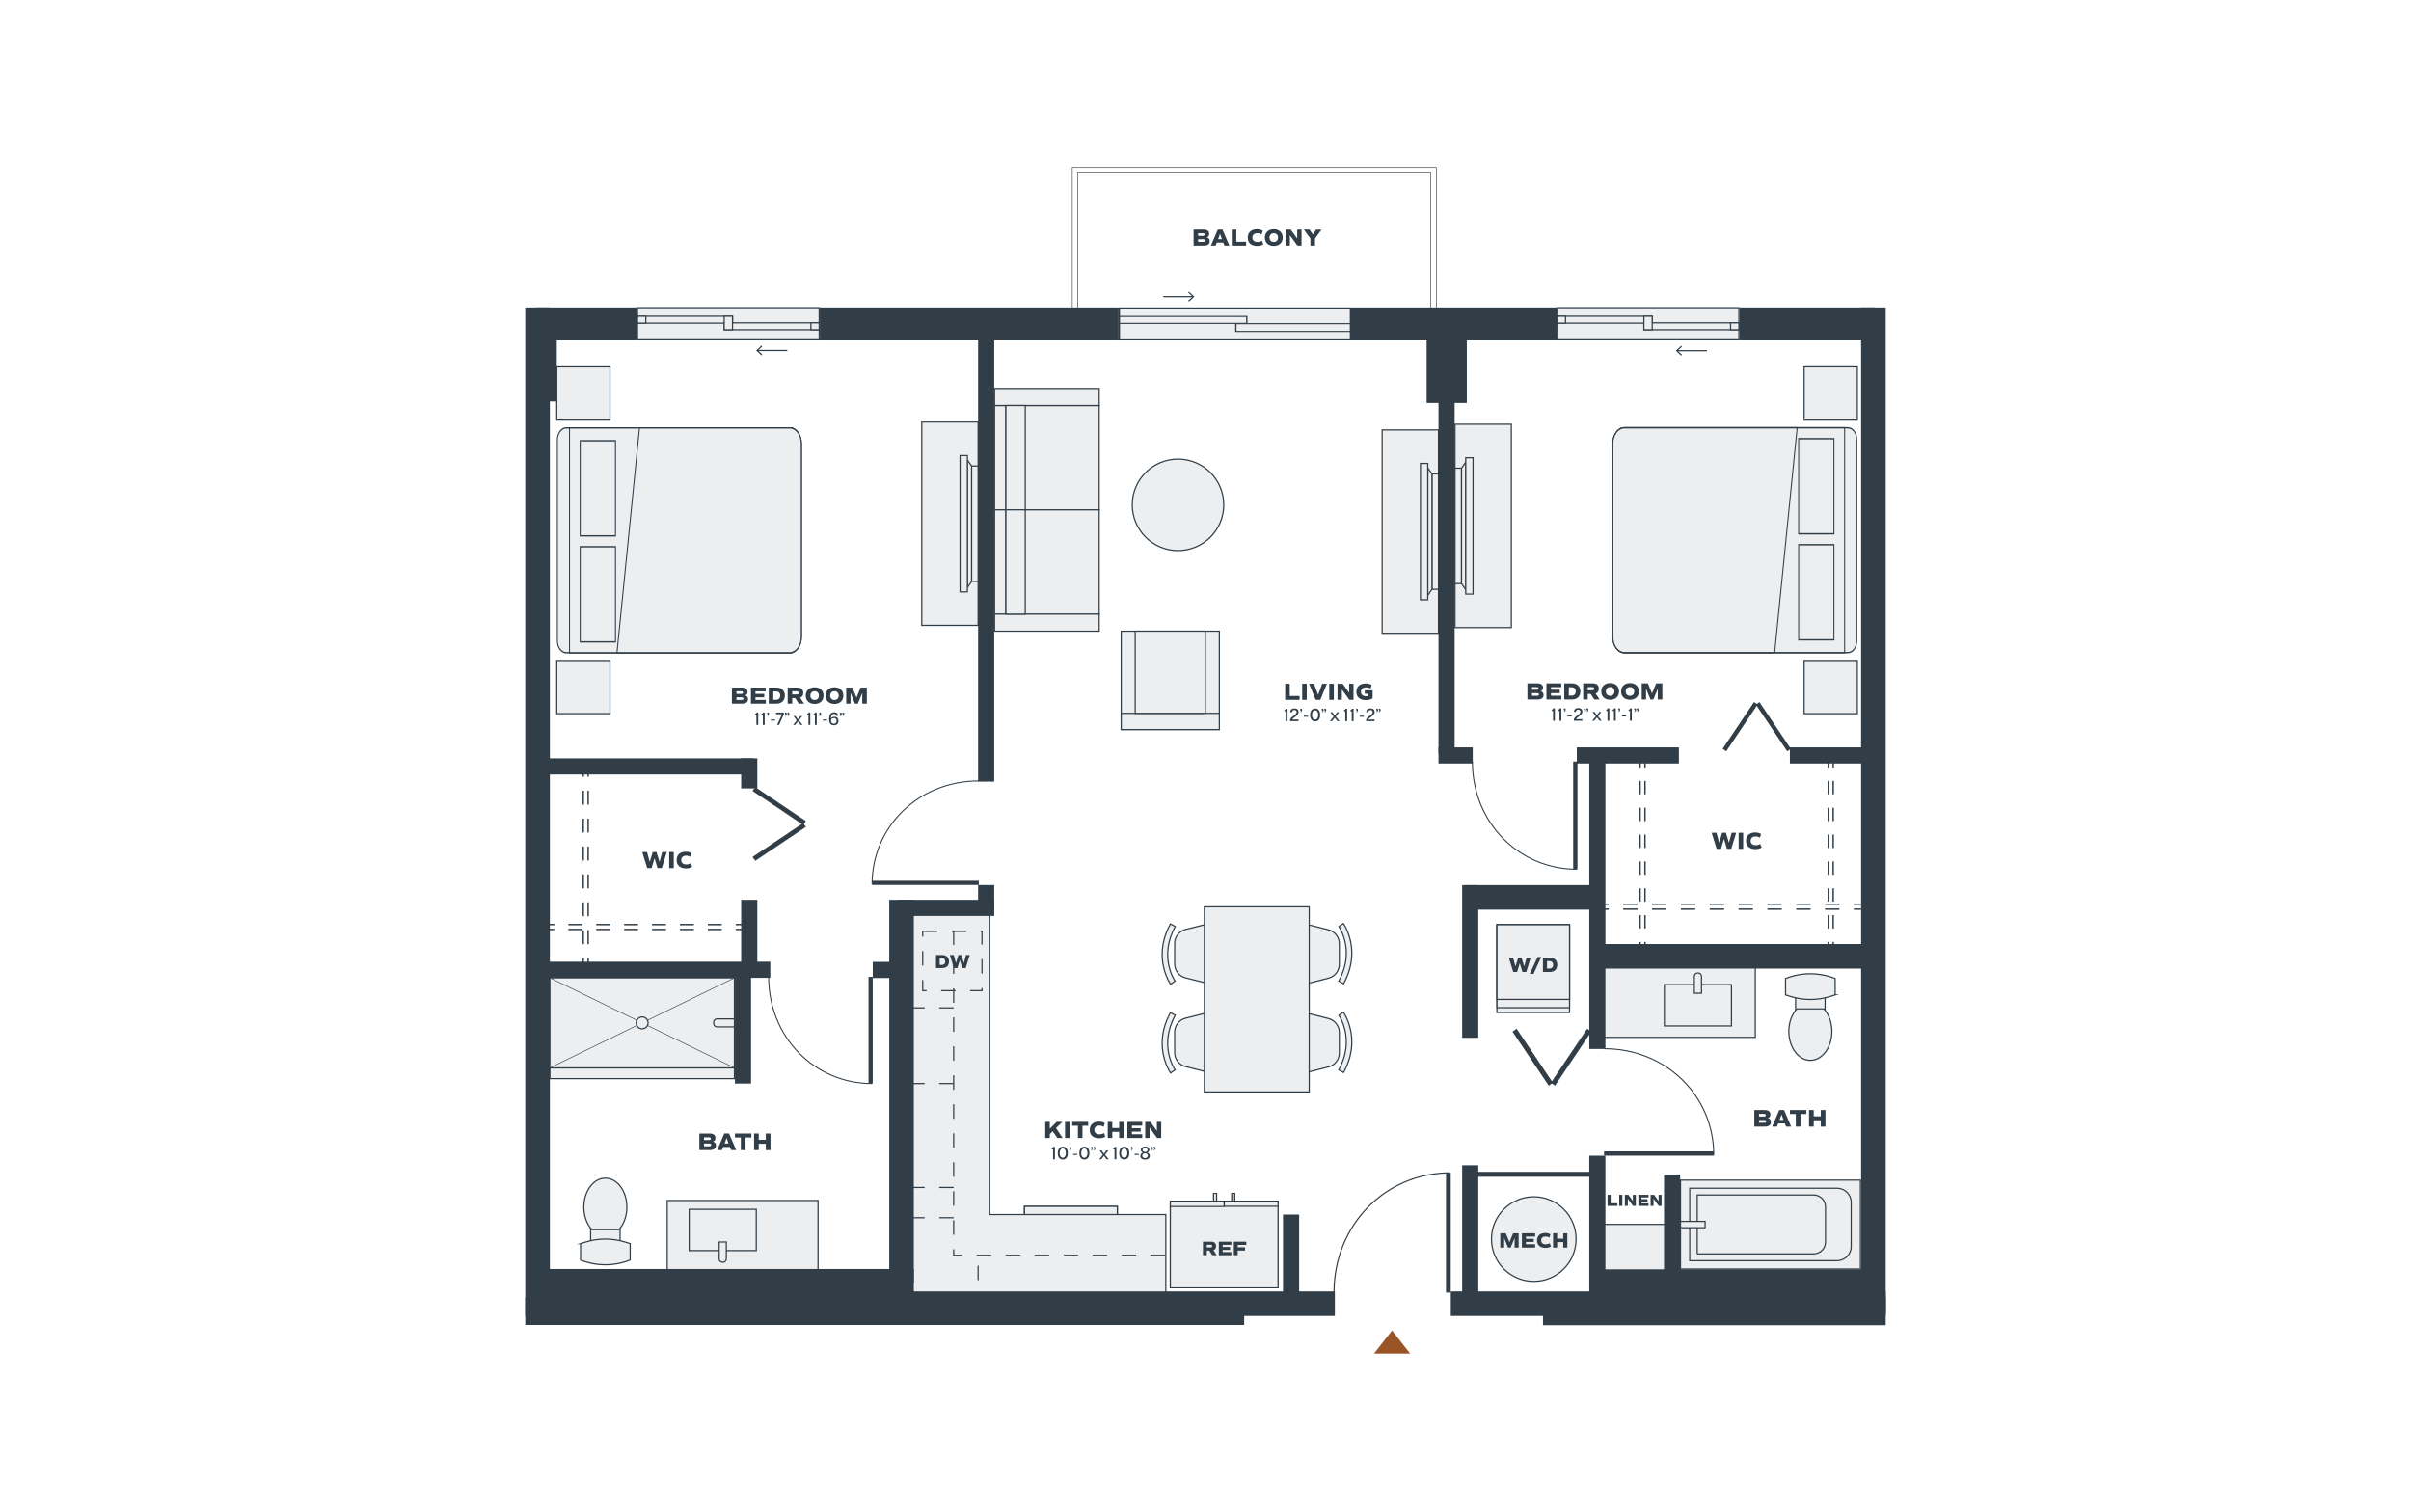 <?xml version="1.0" encoding="UTF-8"?><svg xmlns="http://www.w3.org/2000/svg" xmlns:xlink="http://www.w3.org/1999/xlink" viewBox="0 0 998 626"><defs><style>.cls-1{fill:#313e48;}.cls-2,.cls-3,.cls-4,.cls-5,.cls-6,.cls-7,.cls-8,.cls-9{stroke:#313e48;stroke-miterlimit:10;}.cls-2,.cls-3,.cls-9{stroke-width:.5px;}.cls-2,.cls-10{fill:#edeeef;}.cls-11{fill:#9a5527;}.cls-12{fill:#fff;}.cls-3{stroke-dasharray:6;}.cls-3,.cls-4,.cls-5,.cls-6,.cls-7,.cls-8,.cls-9{fill:none;}.cls-4{stroke-dasharray:5.556 5.556;}.cls-4,.cls-5,.cls-6,.cls-7{stroke-width:.6px;}.cls-5{stroke-dasharray:5.968 5.968;}.cls-6{stroke-dasharray:5.775 5.775;}.cls-8{stroke-width:.25px;}</style><symbol id="Balcony_Window_2" viewBox="0 0 88.341 15"><rect class="cls-10" x=".25" y=".25" width="87.84" height="14.5"/><path class="cls-1" d="M87.841.5v14H.5V.5h87.34M88.341,0H.001v15h88.34V0h0Z"/><rect class="cls-10" x=".25" y="4.09" width="43.563" height="3.536"/><path class="cls-1" d="M43.563,4.34v3.036H.5v-3.036h43.063M44.063,3.84H0v4.036h44.063V3.84h0Z"/><rect class="cls-10" x="39.654" y="7.75" width="48.437" height="3.159"/><path class="cls-1" d="M87.841,8v2.66h-47.938v-2.66h47.938M88.341,7.5h-48.938v3.66h48.938v-3.66h0Z"/></symbol><symbol id="Door" viewBox="0 0 51.91 50.633"><rect class="cls-1" y="48.59" width="51.66" height="2.043"/><path class="cls-9" d="M0,.25C29.362.25,51.66,22.636,51.66,50.25"/></symbol><symbol id="Door1" viewBox="0 0 20.016 20.016"><polygon class="cls-1" points="18.572 0 0 18.572 1.444 20.016 20.016 1.444 18.572 0"/></symbol></defs><g id="backgrounds"><rect class="cls-12" x="-15" y="-13" width="1028" height="652"/></g><g id="floorplans"><path class="cls-10" d="M240.275,173.2h81.84c3.106,0,5.628,2.522,5.628,5.628v90.985c0,2.401-1.95,4.351-4.351,4.351h-84.393c-2.401,0-4.351-1.95-4.351-4.351v-90.985c0-3.106,2.522-5.628,5.628-5.628Z" transform="translate(504.876 -57.513) rotate(90)"/><path class="cls-1" d="M326.914,270.515h-92.519c-2.147,0-3.894-2.356-3.894-5.253v-83.161c0-2.896,1.747-5.253,3.894-5.253h92.519c2.743,0,4.974,3.01,4.974,6.71v80.247c0,3.7-2.232,6.71-4.974,6.71ZM230.924,265.262c0,2.582,1.557,4.682,3.471,4.682h92.519c2.51,0,4.551-2.754,4.551-6.139v-80.247c0-3.385-2.042-6.139-4.551-6.139h-92.519c-1.914,0-3.471,2.1-3.471,4.682v83.161Z"/><path class="cls-10" d="M242.789,175.714h81.84c3.106,0,5.628,2.522,5.628,5.628v90.308h-93.095v-90.308c0-3.106,2.522-5.628,5.628-5.628Z" transform="translate(507.39 -60.027) rotate(90)"/><path class="cls-1" d="M326.914,270.515h-91.384v-93.666h91.384c2.743,0,4.974,3.01,4.974,6.71v80.247c0,3.7-2.232,6.71-4.974,6.71ZM235.952,269.944h90.961c2.51,0,4.551-2.754,4.551-6.139v-80.247c0-3.385-2.042-6.139-4.551-6.139h-90.961v92.525Z"/><rect class="cls-10" x="227.791" y="194.841" width="39.366" height="14.592" transform="translate(449.611 -45.337) rotate(90)"/><path class="cls-1" d="M239.966,222.105v-39.937h15.016v39.937h-15.016ZM240.389,182.739v38.795h14.169v-38.795h-14.169Z"/><rect class="cls-10" x="227.791" y="238.728" width="39.366" height="14.592" transform="translate(493.499 -1.449) rotate(90)"/><path class="cls-1" d="M239.966,265.993v-39.937h15.016v39.937h-15.016ZM240.389,226.627v38.795h14.169v-38.795h-14.169Z"/><path class="cls-10" d="M331.677,263.805v-80.247c0-3.548-2.132-6.424-4.763-6.424h-62.21l-9.318,93.095h71.527c2.631,0,4.763-2.876,4.763-6.424Z"/><path class="cls-1" d="M326.914,270.515h-71.769l9.375-93.666h62.395c2.743,0,4.974,3.01,4.974,6.71v80.247c0,3.7-2.232,6.71-4.974,6.71ZM255.629,269.944h71.285c2.51,0,4.551-2.754,4.551-6.139v-80.247c0-3.385-2.042-6.139-4.551-6.139h-62.025l-9.26,92.525Z"/><path class="cls-10" d="M677.189,173.153h81.84c3.106,0,5.628,2.522,5.628,5.628v90.985c0,2.401-1.95,4.351-4.351,4.351h-84.393c-2.401,0-4.351-1.95-4.351-4.351v-90.985c0-3.106,2.522-5.628,5.628-5.628Z" transform="translate(494.473 941.744) rotate(-90)"/><path class="cls-1" d="M672.389,176.802h92.519c2.147,0,3.894,2.356,3.894,5.253v83.161c0,2.896-1.747,5.253-3.894,5.253h-92.519c-2.743,0-4.974-3.01-4.974-6.71v-80.247c0-3.7,2.232-6.71,4.974-6.71ZM768.379,182.054c0-2.582-1.557-4.682-3.471-4.682h-92.519c-2.51,0-4.551,2.754-4.551,6.139v80.247c0,3.385,2.042,6.139,4.551,6.139h92.519c1.914,0,3.471-2.1,3.471-4.682v-83.161Z"/><path class="cls-10" d="M674.674,175.667h81.84c3.106,0,5.628,2.522,5.628,5.628v90.308h-93.095v-90.308c0-3.106,2.522-5.628,5.628-5.628Z" transform="translate(491.959 939.229) rotate(-90)"/><path class="cls-1" d="M672.389,176.802h91.384v93.666h-91.384c-2.743,0-4.974-3.01-4.974-6.71v-80.247c0-3.7,2.232-6.71,4.974-6.71ZM763.351,177.373h-90.961c-2.51,0-4.551,2.754-4.551,6.139v80.247c0,3.385,2.042,6.139,4.551,6.139h90.961s0-92.525,0-92.525Z"/><rect class="cls-10" x="732.146" y="237.884" width="39.366" height="14.592" transform="translate(506.649 997.009) rotate(-90)"/><path class="cls-1" d="M759.337,225.212v39.937h-15.016v-39.937h15.016ZM758.914,264.578v-38.795s-14.169,0-14.169,0v38.795s14.169,0,14.169,0Z"/><rect class="cls-10" x="732.146" y="193.996" width="39.366" height="14.592" transform="translate(550.537 953.121) rotate(-90)"/><path class="cls-1" d="M759.337,181.324v39.937h-15.016v-39.937h15.016ZM758.914,220.69v-38.795s-14.169,0-14.169,0v38.795s14.169,0,14.169,0Z"/><path class="cls-10" d="M667.626,183.512v80.247c0,3.548,2.132,6.424,4.763,6.424h62.21s9.318-93.095,9.318-93.095h-71.527c-2.631,0-4.763,2.876-4.763,6.424Z"/><path class="cls-1" d="M672.389,176.802h71.769s-9.375,93.666-9.375,93.666h-62.395c-2.743,0-4.974-3.01-4.974-6.71v-80.247c0-3.7,2.232-6.71,4.974-6.71ZM743.674,177.373h-71.285c-2.51,0-4.551,2.754-4.551,6.139v80.247c0,3.385,2.042,6.139,4.551,6.139h62.025s9.26-92.525,9.26-92.525Z"/><rect class="cls-2" x="616.488" y="385.972" width="36.35" height="30.053" transform="translate(1035.661 -233.665) rotate(90)"/><rect class="cls-2" x="617.49" y="384.97" width="34.346" height="30.053" transform="translate(1034.659 -234.667) rotate(90)"/><rect class="cls-2" x="619.207" y="383.253" width="30.912" height="30.053" transform="translate(1032.942 -236.384) rotate(90)"/><rect class="cls-2" x="425.798" y="497.677" width="34.969" height="38.449" transform="translate(960.185 73.62) rotate(90)"/><circle class="cls-2" cx="453.889" cy="526.928" r="4.972"/><circle class="cls-2" cx="432.842" cy="526.597" r="3.812"/><circle class="cls-2" cx="432.842" cy="511.349" r="5.469"/><circle class="cls-2" cx="453.889" cy="511.349" r="3.646"/><rect class="cls-2" x="441.49" y="481.986" width="3.586" height="38.449" transform="translate(944.494 57.928) rotate(90)"/><rect class="cls-10" x="516.796" y="487.163" width="2.201" height="22.311" transform="translate(19.578 1016.214) rotate(-90)"/><path class="cls-1" d="M529.313,497.014v2.609s-22.833,0-22.833,0v-2.609h22.833ZM528.791,499.215v-1.794s-21.789,0-21.789,0v1.794s21.789,0,21.789,0Z"/><rect class="cls-10" x="489.893" y="493.957" width="33.697" height="44.621" transform="translate(-9.526 1023.008) rotate(-90)"/><path class="cls-1" d="M484.169,499.215h45.143s0,34.104,0,34.104h-45.143v-.204s0-33.9,0-33.9ZM528.791,499.623h-44.099s0,33.289,0,33.289h44.099s0-33.289,0-33.289Z"/><rect class="cls-10" x="494.485" y="487.163" width="2.201" height="22.311" transform="translate(-2.733 993.904) rotate(-90)"/><path class="cls-1" d="M507.002,497.014v2.609s-22.833,0-22.833,0v-2.609h22.833ZM506.48,499.215v-1.794s-21.789,0-21.789,0v1.794s21.789,0,21.789,0Z"/><rect class="cls-10" x="508.881" y="494.993" width="3.205" height="1.244" transform="translate(14.869 1006.098) rotate(-90)"/><path class="cls-1" d="M511.367,493.808v3.613h-1.766v-3.613h1.766ZM510.845,497.014v-2.798s-.722,0-.722,0v2.798s.722,0,.722,0Z"/><rect class="cls-10" x="501.365" y="494.993" width="3.205" height="1.244" transform="translate(7.353 998.583) rotate(-90)"/><path class="cls-1" d="M503.851,493.808v3.613h-1.766v-3.613h1.766ZM503.329,497.014v-2.798s-.722,0-.722,0v2.798s.722,0,.722,0Z"/><rect class="cls-2" x="383.923" y="419.226" width="21.133" height="27.381" rx="4.136" ry="4.136"/><circle class="cls-2" cx="381.657" cy="437.534" r="1.182"/><circle class="cls-2" cx="381.657" cy="428.3" r="1.182"/><rect class="cls-2" x="380.771" y="431.981" width="6.907" height="1.847" rx=".865" ry=".865"/><polygon class="cls-2" points="409.688 502.795 409.688 378.29 376.063 378.29 376.063 502.795 375.972 502.795 375.972 537.965 482.574 537.965 482.574 502.795 409.688 502.795"/><rect class="cls-2" x="663.06" y="400.01" width="63.525" height="29.445"/><rect class="cls-2" x="276.186" y="496.978" width="62.434" height="29.309"/><rect class="cls-2" x="695.62" y="488.54" width="74.469" height="36.795"/><path class="cls-2" d="M699.439,521.893h60.912c3.27,0,5.92-2.59,5.92-5.784v-18.427c0-3.195-2.651-5.784-5.92-5.784h-60.912v29.995Z"/><path class="cls-2" d="M702.542,519.08h48.147c2.732,0,4.947-2.164,4.947-4.833v-14.718c0-2.669-2.215-4.833-4.947-4.833h-48.147v24.384Z"/><rect class="cls-2" x="695.62" y="505.625" width="10.183" height="2.625"/><rect class="cls-2" x="743.275" y="411.882" width="12.196" height="6.879"/><path class="cls-2" d="M759.64,411.882l-1.844.587c-5.48,1.743-11.367,1.743-16.847,0l-1.844-.587v-6.776h0c6.594-2.622,13.941-2.622,20.535,0h0v6.776Z"/><path class="cls-2" d="M754.963,417.667h-11.18c-2.025,2.197-3.322,5.558-3.322,9.329,0,6.62,3.99,11.987,8.912,11.987s8.912-5.367,8.912-11.987c0-3.772-1.298-7.132-3.322-9.329Z"/><rect class="cls-2" x="244.484" y="507.957" width="12.196" height="6.879" transform="translate(501.163 1022.794) rotate(180)"/><path class="cls-2" d="M240.314,514.837l1.844-.587c5.48-1.743,11.367-1.743,16.847,0l1.844.587v6.776h0c-6.594,2.622-13.941,2.622-20.535,0h0v-6.776Z"/><path class="cls-2" d="M244.992,509.052h11.18c2.025-2.197,3.322-5.558,3.322-9.329,0-6.62-3.99-11.987-8.912-11.987s-8.912,5.367-8.912,11.987c0,3.772,1.298,7.132,3.322,9.329Z"/><rect class="cls-2" x="688.941" y="407.635" width="27.776" height="17.099"/><path class="cls-2" d="M702.735,402.819h.188c.766,0,1.389.622,1.389,1.389v6.986h-2.966v-6.986c0-.766.622-1.389,1.389-1.389Z"/><rect class="cls-2" x="285.276" y="500.628" width="27.776" height="17.099" transform="translate(598.329 1018.354) rotate(180)"/><path class="cls-2" d="M299.07,514.167h.188c.766,0,1.389.622,1.389,1.389v6.986h-2.966v-6.986c0-.766.622-1.389,1.389-1.389Z" transform="translate(598.329 1036.709) rotate(-180)"/><rect class="cls-2" x="227.611" y="442.094" width="76.399" height="4.451"/><rect class="cls-2" x="227.611" y="404.827" width="76.399" height="37.268"/><path class="cls-2" d="M296.771,421.804h7.239v3.313h-7.239c-.747,0-1.353-.606-1.353-1.353v-.607c0-.747.606-1.353,1.353-1.353Z"/><line class="cls-8" x1="304.01" y1="404.827" x2="227.611" y2="442.094"/><line class="cls-8" x1="304.01" y1="442.094" x2="227.611" y2="404.827"/><circle class="cls-2" cx="265.811" cy="423.461" r="2.459"/><rect class="cls-2" x="230.474" y="273.416" width="22.028" height="22.028"/><rect class="cls-2" x="230.474" y="151.873" width="22.028" height="22.028"/><rect class="cls-2" x="746.801" y="151.873" width="22.028" height="22.028" transform="translate(1515.63 325.774) rotate(-180)"/><rect class="cls-2" x="746.801" y="273.416" width="22.028" height="22.028" transform="translate(1515.63 568.859) rotate(-180)"/><rect class="cls-2" x="381.553" y="174.713" width="23.319" height="84.177" transform="translate(786.424 433.603) rotate(-180)"/><rect class="cls-2" x="402.17" y="192.913" width="2.702" height="47.776" transform="translate(807.042 433.603) rotate(-180)"/><polygon class="cls-2" points="400.428 190.407 402.17 192.913 402.17 240.689 400.428 243.196 400.428 190.407"/><rect class="cls-2" x="397.407" y="188.577" width="3.022" height="56.45"/><rect class="cls-2" x="602.282" y="175.618" width="23.319" height="84.177"/><rect class="cls-2" x="602.282" y="193.818" width="2.702" height="47.776"/><polygon class="cls-2" points="606.725 244.1 604.983 241.594 604.983 193.818 606.725 191.312 606.725 244.1"/><rect class="cls-2" x="606.725" y="189.481" width="3.022" height="56.45" transform="translate(1216.472 435.412) rotate(-180)"/><rect class="cls-2" x="572.127" y="177.98" width="23.319" height="84.177" transform="translate(1167.572 440.137) rotate(-180)"/><rect class="cls-2" x="592.744" y="196.181" width="2.702" height="47.776" transform="translate(1188.19 440.137) rotate(-180)"/><polygon class="cls-2" points="591.002 193.674 592.744 196.181 592.744 243.957 591.002 246.463 591.002 193.674"/><rect class="cls-2" x="587.981" y="191.844" width="3.022" height="56.45"/><circle class="cls-2" cx="634.893" cy="512.95" r="17.509"/><rect class="cls-2" x="662.651" y="506.873" width="27.9" height="20.368"/><rect class="cls-2" x="411.685" y="167.869" width="4.683" height="43.185" transform="translate(828.053 378.922) rotate(180)"/><rect class="cls-2" x="418.826" y="167.869" width="36.168" height="43.185" transform="translate(873.819 378.922) rotate(180)"/><rect class="cls-2" x="411.685" y="211.054" width="4.683" height="43.185" transform="translate(828.053 465.292) rotate(180)"/><rect class="cls-2" x="418.826" y="211.054" width="36.168" height="43.185" transform="translate(873.819 465.292) rotate(180)"/><rect class="cls-2" x="411.685" y="160.821" width="43.309" height="7.048" transform="translate(866.678 328.689) rotate(180)"/><rect class="cls-2" x="411.685" y="254.238" width="43.309" height="7.048" transform="translate(866.678 515.525) rotate(180)"/><rect class="cls-2" x="416.368" y="167.869" width="8.022" height="43.185"/><rect class="cls-2" x="416.368" y="211.054" width="8.022" height="43.185"/><rect class="cls-2" x="464.051" y="261.351" width="40.744" height="40.628" transform="translate(766.088 -202.759) rotate(90)"/><rect class="cls-2" x="481.065" y="278.364" width="6.718" height="40.628" transform="translate(783.101 -185.746) rotate(90)"/><rect class="cls-2" x="467.41" y="263.784" width="34.026" height="29.042" transform="translate(762.729 -206.118) rotate(90)"/><circle class="cls-2" cx="487.626" cy="208.991" r="18.94"/><path class="cls-2" d="M486.236,390.568v8.495c0,2.732,1.858,5.113,4.508,5.777l9.995,2.506v-25.061l-9.995,2.506c-2.65.664-4.508,3.046-4.508,5.777Z"/><path class="cls-2" d="M481.071,395.144c0,7.209,3.27,12.03,3.477,12.329l1.867-1.296c-.281-.407-6.797-10.117.061-22.59l-1.99-1.095c-2.56,4.652-3.415,8.964-3.415,12.652Z"/><path class="cls-2" d="M554.397,399.202v-8.495c0-2.732-1.858-5.113-4.508-5.777l-9.995-2.506v25.061l9.995-2.506c2.65-.664,4.508-3.046,4.508-5.777Z"/><path class="cls-2" d="M559.562,394.627c0-7.209-3.27-12.03-3.477-12.329l-1.867,1.296c.281.407,6.797,10.117-.061,22.59l1.99,1.095c2.56-4.652,3.415-8.964,3.415-12.652Z"/><path class="cls-2" d="M486.236,427.295v8.495c0,2.732,1.858,5.113,4.508,5.777l9.995,2.506v-25.061l-9.995,2.506c-2.65.664-4.508,3.046-4.508,5.777Z"/><path class="cls-2" d="M481.071,431.871c0,7.209,3.27,12.03,3.477,12.329l1.867-1.296c-.281-.407-6.797-10.117.061-22.59l-1.99-1.095c-2.56,4.652-3.415,8.964-3.415,12.652Z"/><path class="cls-2" d="M554.397,435.93v-8.495c0-2.732-1.858-5.113-4.508-5.777l-9.995-2.506v25.061l9.995-2.506c2.65-.664,4.508-3.046,4.508-5.777Z"/><path class="cls-2" d="M559.562,431.354c0-7.209-3.27-12.03-3.477-12.329l-1.867,1.296c.281.407,6.797,10.117-.061,22.59l1.99,1.095c2.56-4.652,3.415-8.964,3.415-12.652Z"/><rect class="cls-2" x="481.926" y="392.039" width="76.609" height="43.392" transform="translate(106.495 933.966) rotate(-90)"/><line class="cls-7" x1="226.476" y1="384.788" x2="229.476" y2="384.788"/><line class="cls-6" x1="235.25" y1="384.788" x2="301.661" y2="384.788"/><line class="cls-7" x1="304.548" y1="384.788" x2="307.548" y2="384.788"/><line class="cls-7" x1="226.476" y1="382.756" x2="229.476" y2="382.756"/><line class="cls-6" x1="235.25" y1="382.756" x2="301.661" y2="382.756"/><line class="cls-7" x1="304.548" y1="382.756" x2="307.548" y2="382.756"/><line class="cls-7" x1="243.47" y1="399.646" x2="243.47" y2="396.646"/><line class="cls-6" x1="243.47" y1="390.872" x2="243.47" y2="324.461"/><line class="cls-7" x1="243.47" y1="321.573" x2="243.47" y2="318.573"/><line class="cls-7" x1="241.438" y1="399.646" x2="241.438" y2="396.646"/><line class="cls-6" x1="241.438" y1="390.872" x2="241.438" y2="324.461"/><line class="cls-7" x1="241.438" y1="321.573" x2="241.438" y2="318.573"/><line class="cls-7" x1="680.918" y1="392.948" x2="680.918" y2="389.948"/><line class="cls-4" x1="680.918" y1="384.392" x2="680.918" y2="320.498"/><line class="cls-7" x1="680.918" y1="317.72" x2="680.918" y2="314.72"/><line class="cls-7" x1="678.886" y1="392.948" x2="678.886" y2="389.948"/><line class="cls-4" x1="678.886" y1="384.392" x2="678.886" y2="320.498"/><line class="cls-7" x1="678.886" y1="317.72" x2="678.886" y2="314.72"/><line class="cls-7" x1="758.831" y1="392.948" x2="758.831" y2="389.948"/><line class="cls-4" x1="758.831" y1="384.392" x2="758.831" y2="320.498"/><line class="cls-7" x1="758.831" y1="317.72" x2="758.831" y2="314.72"/><line class="cls-7" x1="756.799" y1="392.948" x2="756.799" y2="389.948"/><line class="cls-4" x1="756.799" y1="384.392" x2="756.799" y2="320.498"/><line class="cls-7" x1="756.799" y1="317.72" x2="756.799" y2="314.72"/><line class="cls-7" x1="770.389" y1="374.346" x2="767.389" y2="374.346"/><line class="cls-5" x1="761.42" y1="374.346" x2="668.908" y2="374.346"/><line class="cls-7" x1="665.924" y1="374.346" x2="662.924" y2="374.346"/><line class="cls-7" x1="770.389" y1="376.377" x2="767.389" y2="376.377"/><line class="cls-5" x1="761.42" y1="376.377" x2="668.908" y2="376.377"/><line class="cls-7" x1="665.924" y1="376.377" x2="662.924" y2="376.377"/><polyline class="cls-3" points="482.278 519.653 394.761 519.653 394.761 379.199"/><line class="cls-3" x1="404.872" y1="541.964" x2="404.872" y2="519.653"/><line class="cls-3" x1="394.761" y1="504.112" x2="375.972" y2="504.112"/><line class="cls-3" x1="394.761" y1="491.589" x2="375.972" y2="491.589"/><line class="cls-3" x1="394.761" y1="448.576" x2="374.336" y2="448.576"/><line class="cls-3" x1="394.761" y1="417.257" x2="374.336" y2="417.257"/><rect class="cls-3" x="381.947" y="385.584" width="24.537" height="24.537"/><use width="51.91" height="50.633" transform="translate(551.959 535.082) rotate(-90) scale(.959)" xlink:href="#Door"/><use width="51.91" height="50.633" transform="translate(663.981 433.933) scale(.879)" xlink:href="#Door"/><use width="51.91" height="50.633" transform="translate(405.163 323.081) rotate(-180) scale(.855 -.855)" xlink:href="#Door"/><use width="51.91" height="50.633" transform="translate(609.268 315.269) rotate(90) scale(.863 -.863)" xlink:href="#Door"/><use width="51.91" height="50.633" transform="translate(317.963 404.409) rotate(90) scale(.855 -.855)" xlink:href="#Door"/><use width="20.016" height="20.016" transform="translate(314.67 344.758) rotate(-100.384) scale(.947 .973)" xlink:href="#Door1"/><use width="20.016" height="20.016" transform="translate(314.67 337.483) rotate(100.384) scale(.947 -.973)" xlink:href="#Door1"/><use width="20.016" height="20.016" transform="translate(730.533 308.106) rotate(169.616) scale(.875 .898)" xlink:href="#Door1"/><use width="20.016" height="20.016" transform="translate(723.818 308.106) rotate(10.384) scale(.875 -.898)" xlink:href="#Door1"/><use width="20.016" height="20.016" transform="translate(638.498 429.276) rotate(-10.384) scale(1.012 1.039)" xlink:href="#Door1"/><use width="20.016" height="20.016" transform="translate(646.271 429.276) rotate(-169.616) scale(1.012 -1.039)" xlink:href="#Door1"/><rect class="cls-1" x="610.305" y="485.118" width="48.257" height="2.045"/><rect class="cls-10" x="263.896" y="127.379" width="75.202" height="13.284"/><path class="cls-1" d="M338.848,127.629v12.784h-74.703v-12.784h74.703M339.348,127.129h-75.703v13.784h75.703v-13.784h0Z"/><rect class="cls-10" x="263.896" y="130.908" width="39.32" height="2.863"/><path class="cls-1" d="M302.965,131.158v2.363h-38.82v-2.363h38.82M303.465,130.658h-39.82v3.363h39.82v-3.363h0Z"/><rect class="cls-10" x="299.777" y="133.645" width="39.32" height="2.863"/><path class="cls-1" d="M338.848,133.895v2.363h-38.82v-2.363h38.82M339.348,133.395h-39.82v3.363h39.82v-3.363h0Z"/><rect class="cls-10" x="263.896" y="130.908" width="3.438" height="2.863"/><path class="cls-1" d="M267.084,131.158v2.363h-2.938v-2.363h2.938M267.584,130.658h-3.938v3.363h3.938v-3.363h0Z"/><rect class="cls-10" x="335.659" y="133.645" width="3.438" height="2.863"/><path class="cls-1" d="M338.848,133.895v2.363h-2.938v-2.363h2.938M339.348,133.395h-3.938v3.363h3.938v-3.363h0Z"/><rect class="cls-10" x="299.777" y="130.908" width="3.438" height="5.6"/><path class="cls-1" d="M302.965,131.158v5.1h-2.938v-5.1h2.938M303.465,130.658h-3.938v6.1h3.938v-6.1h0Z"/><rect class="cls-10" x="644.589" y="127.379" width="75.202" height="13.284"/><path class="cls-1" d="M719.542,127.629v12.784h-74.703v-12.784h74.703M720.042,127.129h-75.703v13.784h75.703v-13.784h0Z"/><rect class="cls-10" x="644.589" y="130.908" width="39.32" height="2.863"/><path class="cls-1" d="M683.659,131.158v2.363h-38.82v-2.363h38.82M684.159,130.658h-39.82v3.363h39.82v-3.363h0Z"/><rect class="cls-10" x="680.471" y="133.645" width="39.32" height="2.863"/><path class="cls-1" d="M719.542,133.895v2.363h-38.82v-2.363h38.82M720.042,133.395h-39.82v3.363h39.82v-3.363h0Z"/><rect class="cls-10" x="644.589" y="130.908" width="3.438" height="2.863"/><path class="cls-1" d="M647.777,131.158v2.363h-2.938v-2.363h2.938M648.277,130.658h-3.938v3.363h3.938v-3.363h0Z"/><rect class="cls-10" x="716.354" y="133.645" width="3.438" height="2.863"/><path class="cls-1" d="M719.542,133.895v2.363h-2.938v-2.363h2.938M720.042,133.395h-3.938v3.363h3.938v-3.363h0Z"/><rect class="cls-10" x="680.471" y="130.908" width="3.438" height="5.6"/><path class="cls-1" d="M683.659,131.158v5.1h-2.938v-5.1h2.938M684.159,130.658h-3.938v6.1h3.938v-6.1h0Z"/><line class="cls-9" x1="325.87" y1="145.093" x2="313.547" y2="145.093"/><polygon class="cls-1" points="315.204 143.048 315.545 143.415 313.739 145.093 315.545 146.771 315.204 147.138 313.005 145.093 315.204 143.048"/><line class="cls-9" x1="706.563" y1="145.184" x2="694.241" y2="145.184"/><polygon class="cls-1" points="695.898 143.139 696.239 143.505 694.433 145.184 696.239 146.862 695.898 147.228 693.699 145.184 695.898 143.139"/><line class="cls-9" x1="481.519" y1="122.828" x2="493.84" y2="122.828"/><polygon class="cls-1" points="492.184 124.873 491.843 124.506 493.648 122.828 491.843 121.15 492.184 120.783 494.383 122.828 492.184 124.873"/><use width="88.341" height="15" transform="translate(559.276 140.913) rotate(-180) scale(1.089 .909)" xlink:href="#Balcony_Window_2"/><polyline class="cls-8" points="594.537 129.462 594.537 69.345 443.859 69.345 443.859 129.053"/><polyline class="cls-8" points="446.04 128.917 446.04 71.254 592.22 71.254 592.22 128.917"/><rect class="cls-1" x="221.386" y="534.602" width="331.165" height="10.178"/><rect class="cls-1" x="293.897" y="446.711" width="158.562" height="10.178" transform="translate(-78.622 824.977) rotate(-90)"/><rect class="cls-1" x="660.197" y="390.82" width="113.247" height="10.178" transform="translate(1433.642 791.818) rotate(180)"/><rect class="cls-1" x="606.351" y="366.419" width="56.624" height="10.178" transform="translate(1269.326 743.016) rotate(180)"/><rect class="cls-1" x="600.535" y="534.602" width="180.032" height="10.178"/><rect class="cls-1" x="567.478" y="330.192" width="416" height="10.178" transform="translate(440.197 1110.759) rotate(-90)"/><rect class="cls-1" x="13.772" y="330.942" width="417.5" height="10.178" transform="translate(-113.509 558.553) rotate(-90)"/><rect class="cls-1" x="217.433" y="537.056" width="297.585" height="11.451"/><rect class="cls-1" x="224.113" y="525.333" width="154.154" height="16.631"/><rect class="cls-1" x="720.041" y="127.281" width="56.163" height="13.632"/><rect class="cls-1" x="559.276" y="127.281" width="85.063" height="13.632"/><rect class="cls-1" x="339.348" y="127.281" width="123.687" height="13.632"/><rect class="cls-1" x="221.75" y="127.281" width="41.986" height="13.632"/><rect class="cls-1" x="218.66" y="131.461" width="11.814" height="34.716"/><rect class="cls-1" x="740.898" y="309.403" width="35.579" height="6.68"/><rect class="cls-1" x="652.7" y="309.403" width="42.259" height="6.68"/><rect class="cls-1" x="601.143" y="370.872" width="120.12" height="6.68" transform="translate(286.991 1035.414) rotate(-90)"/><rect class="cls-1" x="630.576" y="505.725" width="61.253" height="6.68" transform="translate(152.137 1170.268) rotate(-90)"/><rect class="cls-1" x="579.934" y="507.702" width="57.3" height="6.68" transform="translate(97.542 1119.625) rotate(-90)"/><rect class="cls-1" x="515.977" y="517.903" width="36.897" height="6.68" transform="translate(13.183 1055.669) rotate(-90)"/><rect class="cls-1" x="576.969" y="394.693" width="63.229" height="6.68" transform="translate(210.55 1006.617) rotate(-90)"/><rect class="cls-1" x="371.49" y="372.519" width="40.061" height="6.68" transform="translate(783.042 751.717) rotate(180)"/><rect class="cls-1" x="361.267" y="398.215" width="13.07" height="6.68" transform="translate(735.603 803.11) rotate(180)"/><rect class="cls-1" x="284.719" y="422.407" width="45.658" height="6.68" transform="translate(733.296 118.199) rotate(90)"/><rect class="cls-1" x="294.939" y="384.379" width="30.399" height="6.68" transform="translate(697.857 77.58) rotate(90)"/><rect class="cls-1" x="303.913" y="316.832" width="12.45" height="6.68" transform="translate(630.311 10.034) rotate(90)"/><rect class="cls-1" x="222.522" y="398.147" width="96.332" height="6.68" transform="translate(541.376 802.973) rotate(180)"/><rect class="cls-1" x="222.522" y="313.947" width="89.38" height="6.68" transform="translate(534.424 634.574) rotate(180)"/><rect class="cls-1" x="402.69" y="368.566" width="11.042" height="6.68" transform="translate(780.117 -36.306) rotate(90)"/><rect class="cls-1" x="316.06" y="228.089" width="184.303" height="6.68" transform="translate(639.64 -176.783) rotate(90)"/><rect class="cls-1" x="510.309" y="220.052" width="176.954" height="6.68" transform="translate(375.394 822.177) rotate(-90)"/><rect class="cls-1" x="665.406" y="509.611" width="53.483" height="6.68" transform="translate(179.197 1205.098) rotate(-90)"/><rect class="cls-1" x="595.446" y="309.403" width="14.177" height="6.68"/><rect class="cls-1" x="661.203" y="525.469" width="111.049" height="11.587"/><rect class="cls-1" x="590.538" y="136.278" width="16.631" height="30.535"/><rect class="cls-1" x="638.704" y="537.056" width="141.863" height="11.542"/><path class="cls-1" d="M628.621,516.478h-1.677v-3.965l-1.625,3.965h-1.083l-1.615-3.965v3.965h-1.599v-5.939h2.271l1.519,3.703,1.519-3.703h2.289v5.939Z"/><path class="cls-1" d="M631.651,511.919v.944h3.232v1.274h-3.232v.962h3.799v1.38h-5.476v-5.939h5.476v1.38h-3.799Z"/><path class="cls-1" d="M636.246,513.518c0-1.913,1.284-3.083,3.389-3.083.829,0,1.537.182,2.156.576l-.445,1.327c-.541-.314-1.013-.445-1.555-.445-1.17,0-1.833.594-1.833,1.607,0,1.04.681,1.625,1.886,1.625.576,0,1.092-.14,1.651-.455l.488,1.327c-.602.393-1.362.586-2.262.586-2.192,0-3.476-1.145-3.476-3.066Z"/><path class="cls-1" d="M648.761,510.539v5.939h-1.677v-2.27h-2.525v2.27h-1.677v-5.939h1.677v2.253h2.525v-2.253h1.677Z"/><path class="cls-1" d="M633.597,396.458l-1.826,5.939h-1.581l-1.1-3.633-1.1,3.633h-1.607l-1.826-5.939h1.764l.996,3.667,1.109-3.667h1.388l1.109,3.667.996-3.667h1.677Z"/><path class="cls-1" d="M636.453,396.197h1.529l-3.232,7.031h-1.529l3.232-7.031Z"/><path class="cls-1" d="M644.61,399.427c0,1.844-1.179,2.97-3.1,2.97h-2.83v-5.939h2.83c1.921,0,3.1,1.126,3.1,2.969ZM642.898,399.427c0-1.004-.55-1.545-1.563-1.545h-.978v3.092h.978c1.014,0,1.563-.541,1.563-1.546Z"/><path class="cls-1" d="M501.82,519.638l-1.27-1.938h-1.014v1.938h-1.583v-5.606h3.339c1.377,0,2.094.635,2.094,1.839,0,.874-.38,1.442-1.105,1.69l1.377,2.077h-1.839ZM499.536,516.414h1.541c.479,0,.701-.173.701-.544s-.222-.544-.701-.544h-1.541v1.089Z"/><path class="cls-1" d="M506.112,515.334v.891h3.05v1.203h-3.05v.907h3.586v1.302h-5.169v-5.606h5.169v1.302h-3.586Z"/><path class="cls-1" d="M512.317,515.375v.973h3.05v1.344h-3.05v1.946h-1.583v-5.606h5.169v1.343h-3.586Z"/><polygon class="cls-11" points="576.233 550.8 568.756 560.345 583.71 560.345 576.233 550.8"/><path class="cls-1" d="M733.059,464.459c0,1.291-.868,1.937-2.592,1.937h-4.287v-6.859h4.146c1.674,0,2.511.626,2.511,1.876,0,.736-.343,1.22-1.039,1.472.847.222,1.261.747,1.261,1.574ZM728.116,462.23h2.058c.505,0,.747-.172.747-.545s-.242-.564-.706-.564h-2.098v1.109ZM731.092,464.237c0-.373-.252-.555-.766-.555h-2.21v1.13h2.249c.484,0,.727-.192.727-.576Z"/><path class="cls-1" d="M738.827,465.104h-2.774l-.504,1.291h-1.988l2.936-6.859h1.986l2.936,6.859h-2.088l-.505-1.291ZM737.445,461.393l-.817,2.249h1.624l-.807-2.249Z"/><path class="cls-1" d="M747.721,461.181h-2.431v5.214h-1.937v-5.214h-2.431v-1.645h6.798v1.645Z"/><path class="cls-1" d="M755.618,459.537v6.859h-1.937v-2.623h-2.916v2.623h-1.937v-6.859h1.937v2.602h2.916v-2.602h1.937Z"/><path class="cls-1" d="M296.37,474.182c0,1.291-.868,1.937-2.592,1.937h-4.287v-6.859h4.146c1.674,0,2.511.626,2.511,1.876,0,.736-.343,1.22-1.039,1.472.847.222,1.261.747,1.261,1.574ZM291.427,471.953h2.058c.505,0,.747-.172.747-.545s-.242-.564-.706-.564h-2.098v1.109ZM294.404,473.96c0-.373-.252-.555-.766-.555h-2.21v1.13h2.249c.484,0,.727-.192.727-.576Z"/><path class="cls-1" d="M302.138,474.827h-2.774l-.504,1.291h-1.988l2.936-6.859h1.986l2.936,6.859h-2.088l-.505-1.291ZM300.756,471.116l-.817,2.249h1.624l-.807-2.249Z"/><path class="cls-1" d="M311.032,470.904h-2.431v5.214h-1.937v-5.214h-2.43v-1.645h6.797v1.645Z"/><path class="cls-1" d="M318.929,469.26v6.859h-1.937v-2.623h-2.916v2.623h-1.937v-6.859h1.937v2.602h2.916v-2.602h1.937Z"/><path class="cls-1" d="M435.768,468.314l-1.216,1.168v1.628h-1.883v-6.67h1.883v2.834l2.814-2.834h2.413l-2.658,2.57,2.756,4.1h-2.226l-1.883-2.796Z"/><path class="cls-1" d="M440.865,464.44h1.883v6.67h-1.883v-6.67Z"/><path class="cls-1" d="M450.437,466.038h-2.364v5.071h-1.883v-5.071h-2.364v-1.599h6.611v1.599Z"/><path class="cls-1" d="M451.088,467.784c0-2.148,1.442-3.462,3.806-3.462.932,0,1.727.205,2.422.648l-.499,1.49c-.608-.352-1.138-.499-1.747-.499-1.314,0-2.059.666-2.059,1.804,0,1.168.765,1.825,2.119,1.825.648,0,1.226-.156,1.854-.51l.548,1.491c-.677.441-1.53.657-2.54.657-2.462,0-3.904-1.285-3.904-3.443Z"/><path class="cls-1" d="M465.141,464.44v6.67h-1.883v-2.551h-2.834v2.551h-1.883v-6.67h1.883v2.531h2.834v-2.531h1.883Z"/><path class="cls-1" d="M468.55,465.99v1.06h3.629v1.432h-3.629v1.079h4.266v1.55h-6.149v-6.67h6.149v1.55h-4.266Z"/><path class="cls-1" d="M480.67,464.44v6.67h-1.716l-3.11-4.306v4.306h-1.795v-6.67h2.138l2.688,3.727v-3.727h1.795Z"/><path class="cls-1" d="M435.911,475.847h-.529v-.544c.404,0,.565-.22.565-.514h.721v5.144h-.757v-4.086Z"/><path class="cls-1" d="M437.852,477.427v-.073c0-1.69.897-2.653,2.08-2.653h.051c1.124,0,2.028.918,2.028,2.646v.073c0,1.676-.846,2.602-2.058,2.602h-.045c-1.153,0-2.058-.904-2.058-2.595ZM441.204,477.383v-.067c0-1.102-.515-1.874-1.257-1.874h-.045c-.727,0-1.278.713-1.278,1.904v.058c0,1.139.515,1.874,1.278,1.874h.045c.741,0,1.257-.706,1.257-1.896Z"/><path class="cls-1" d="M443.058,475.568c-.294-.015-.418-.191-.418-.411,0-.25.191-.39.396-.39.25,0,.405.191.405.514v.022c0,.5-.228.919-.684.933v-.235c.199.007.309-.162.301-.434Z"/><path class="cls-1" d="M444.205,477.67h1.727v.463h-1.727v-.463Z"/><path class="cls-1" d="M446.786,477.427v-.073c0-1.69.897-2.653,2.08-2.653h.051c1.124,0,2.028.918,2.028,2.646v.073c0,1.676-.846,2.602-2.058,2.602h-.045c-1.153,0-2.058-.904-2.058-2.595ZM450.137,477.383v-.067c0-1.102-.515-1.874-1.257-1.874h-.045c-.727,0-1.278.713-1.278,1.904v.058c0,1.139.514,1.874,1.278,1.874h.045c.741,0,1.257-.706,1.257-1.896Z"/><path class="cls-1" d="M451.99,475.568c-.294-.015-.418-.191-.418-.411,0-.25.191-.39.396-.39.25,0,.405.191.405.514v.022c0,.5-.228.919-.684.933v-.235c.199.007.309-.162.301-.434ZM453.049,475.568c-.294-.015-.419-.198-.419-.411,0-.25.185-.39.39-.39.258,0,.412.191.412.514v.022c0,.5-.228.919-.684.933l-.007-.235c.205.007.309-.162.309-.434Z"/><path class="cls-1" d="M456.969,478.507l-1.118,1.425h-.845l1.5-1.859-1.338-1.815h.808l.993,1.373.992-1.373h.816l-1.351,1.785,1.498,1.889h-.837l-1.117-1.425Z"/><path class="cls-1" d="M461.351,475.847h-.529v-.544c.404,0,.565-.22.565-.514h.721v5.144h-.757v-4.086Z"/><path class="cls-1" d="M463.291,477.427v-.073c0-1.69.897-2.653,2.08-2.653h.051c1.124,0,2.028.918,2.028,2.646v.073c0,1.676-.846,2.602-2.058,2.602h-.045c-1.153,0-2.058-.904-2.058-2.595ZM466.643,477.383v-.067c0-1.102-.515-1.874-1.257-1.874h-.045c-.727,0-1.278.713-1.278,1.904v.058c0,1.139.514,1.874,1.278,1.874h.045c.741,0,1.257-.706,1.257-1.896Z"/><path class="cls-1" d="M468.497,475.568c-.294-.015-.418-.191-.418-.411,0-.25.191-.39.396-.39.25,0,.405.191.405.514v.022c0,.5-.228.919-.684.933v-.235c.199.007.309-.162.301-.434Z"/><path class="cls-1" d="M469.644,477.67h1.727v.463h-1.727v-.463Z"/><path class="cls-1" d="M472.034,478.58c0-.816.617-1.293,1.044-1.425v-.022c-.47-.176-.868-.565-.868-1.117,0-.639.574-1.345,1.786-1.345h.044c1.183,0,1.72.632,1.72,1.316,0,.581-.367.984-.838,1.146v.015c.552.169,1.029.646,1.029,1.374,0,.859-.668,1.529-1.962,1.529h-.023c-1.308,0-1.932-.654-1.932-1.47ZM475.143,478.419c0-.58-.448-.984-1.131-.984-.699,0-1.184.434-1.184,1.015,0,.529.405.984,1.153.984.757,0,1.162-.456,1.162-1.015ZM475.018,476.112c0-.478-.374-.868-1.021-.868-.677,0-1.058.426-1.058.86,0,.478.456.786,1.088.786.617,0,.992-.309.992-.779Z"/><path class="cls-1" d="M476.805,475.568c-.294-.015-.418-.191-.418-.411,0-.25.191-.39.396-.39.25,0,.405.191.405.514v.022c0,.5-.228.919-.684.933v-.235c.199.007.309-.162.301-.434ZM477.863,475.568c-.294-.015-.419-.198-.419-.411,0-.25.185-.39.39-.39.258,0,.412.191.412.514v.022c0,.5-.228.919-.684.933l-.007-.235c.205.007.309-.162.309-.434Z"/><path class="cls-1" d="M309.651,289.423c0,1.256-.844,1.883-2.522,1.883h-4.168v-6.67h4.032c1.628,0,2.442.608,2.442,1.824,0,.716-.334,1.187-1.01,1.433.824.216,1.226.726,1.226,1.53ZM304.845,287.255h2.001c.49,0,.726-.167.726-.53s-.236-.548-.687-.548h-2.04v1.078ZM307.739,289.207c0-.363-.246-.539-.746-.539h-2.148v1.098h2.187c.471,0,.707-.186.707-.559Z"/><path class="cls-1" d="M312.717,286.186v1.06h3.629v1.432h-3.629v1.079h4.266v1.55h-6.149v-6.67h6.149v1.55h-4.266Z"/><path class="cls-1" d="M324.877,287.971c0,2.07-1.324,3.335-3.483,3.335h-3.177v-6.67h3.177c2.159,0,3.483,1.265,3.483,3.335ZM322.954,287.971c0-1.128-.618-1.736-1.756-1.736h-1.098v3.473h1.098c1.138,0,1.756-.608,1.756-1.736Z"/><path class="cls-1" d="M330.648,291.306l-1.51-2.305h-1.206v2.305h-1.883v-6.67h3.972c1.638,0,2.491.755,2.491,2.187,0,1.04-.451,1.716-1.314,2.012l1.638,2.471h-2.188ZM327.932,287.471h1.834c.568,0,.833-.205.833-.648,0-.441-.265-.646-.833-.646h-1.834v1.294Z"/><path class="cls-1" d="M333.518,287.971c0-2.09,1.462-3.453,3.688-3.453,2.236,0,3.688,1.363,3.688,3.453s-1.453,3.453-3.688,3.453c-2.226,0-3.688-1.364-3.688-3.453ZM338.981,287.971c0-1.089-.706-1.815-1.775-1.815-1.06,0-1.766.726-1.766,1.815s.706,1.815,1.766,1.815c1.069,0,1.775-.726,1.775-1.815Z"/><path class="cls-1" d="M341.724,287.971c0-2.09,1.462-3.453,3.688-3.453,2.236,0,3.688,1.363,3.688,3.453s-1.453,3.453-3.688,3.453c-2.226,0-3.688-1.364-3.688-3.453ZM347.187,287.971c0-1.089-.706-1.815-1.775-1.815-1.06,0-1.766.726-1.766,1.815s.706,1.815,1.766,1.815c1.069,0,1.775-.726,1.775-1.815Z"/><path class="cls-1" d="M358.816,291.306h-1.883v-4.453l-1.824,4.453h-1.217l-1.815-4.453v4.453h-1.795v-6.67h2.55l1.707,4.159,1.707-4.159h2.57v6.67Z"/><path class="cls-1" d="M313.099,296.043h-.529v-.544c.404,0,.565-.22.565-.514h.721v5.144h-.757v-4.086Z"/><path class="cls-1" d="M315.768,296.043h-.529v-.544c.404,0,.565-.22.565-.514h.721v5.144h-.757v-4.086Z"/><path class="cls-1" d="M317.937,295.764c-.294-.015-.418-.191-.418-.411,0-.25.191-.39.396-.39.25,0,.405.191.405.514v.022c0,.5-.228.919-.684.933v-.235c.199.007.309-.162.301-.434Z"/><path class="cls-1" d="M319.084,297.866h1.727v.463h-1.727v-.463Z"/><path class="cls-1" d="M323.707,295.662h-2.484v-.677h3.234v.684l-1.955,4.46h-.823l2.028-4.467Z"/><path class="cls-1" d="M325.289,295.764c-.294-.015-.418-.191-.418-.411,0-.25.191-.39.396-.39.25,0,.405.191.405.514v.022c0,.5-.228.919-.684.933v-.235c.199.007.309-.162.301-.434ZM326.348,295.764c-.294-.015-.419-.198-.419-.411,0-.25.185-.39.39-.39.258,0,.412.191.412.514v.022c0,.5-.228.919-.684.933l-.007-.235c.205.007.309-.162.309-.434Z"/><path class="cls-1" d="M330.267,298.704l-1.118,1.425h-.845l1.5-1.859-1.338-1.815h.808l.993,1.373.992-1.373h.816l-1.351,1.785,1.498,1.889h-.837l-1.117-1.425Z"/><path class="cls-1" d="M334.649,296.043h-.529v-.544c.404,0,.565-.22.565-.514h.721v5.144h-.757v-4.086Z"/><path class="cls-1" d="M337.318,296.043h-.529v-.544c.404,0,.565-.22.565-.514h.721v5.144h-.757v-4.086Z"/><path class="cls-1" d="M339.487,295.764c-.294-.015-.418-.191-.418-.411,0-.25.191-.39.396-.39.25,0,.405.191.405.514v.022c0,.5-.228.919-.684.933v-.235c.199.007.309-.162.301-.434Z"/><path class="cls-1" d="M340.634,297.866h1.727v.463h-1.727v-.463Z"/><path class="cls-1" d="M343.207,297.734v-.089c0-1.698.699-2.778,2.065-2.778h.03c.888,0,1.513.405,1.631,1.434l-.728.131c-.088-.646-.463-.888-.948-.888h-.029c-.837,0-1.242.654-1.264,1.734v.14c.345-.47.86-.684,1.425-.684h.036c.897,0,1.647.566,1.647,1.698v.044c0,1.08-.661,1.772-1.896,1.772h-.052c-1.344,0-1.918-.963-1.918-2.513ZM346.301,298.461v-.036c0-.654-.382-1.139-1.073-1.139h-.036c-.566,0-1.198.331-1.198,1.036v.037c0,.734.448,1.264,1.162,1.264h.022c.779,0,1.124-.478,1.124-1.162Z"/><path class="cls-1" d="M348.045,295.764c-.294-.015-.418-.191-.418-.411,0-.25.191-.39.396-.39.25,0,.405.191.405.514v.022c0,.5-.228.919-.684.933v-.235c.199.007.309-.162.301-.434ZM349.103,295.764c-.294-.015-.419-.198-.419-.411,0-.25.185-.39.39-.39.258,0,.412.191.412.514v.022c0,.5-.228.919-.684.933l-.007-.235c.205.007.309-.162.309-.434Z"/><path class="cls-1" d="M638.944,287.691c0,1.256-.844,1.883-2.522,1.883h-4.168v-6.67h4.032c1.628,0,2.442.608,2.442,1.824,0,.716-.334,1.187-1.01,1.433.824.216,1.226.726,1.226,1.53ZM634.138,285.523h2.001c.49,0,.726-.167.726-.53s-.236-.548-.687-.548h-2.04v1.078ZM637.032,287.475c0-.363-.246-.539-.746-.539h-2.148v1.098h2.187c.471,0,.707-.187.707-.559Z"/><path class="cls-1" d="M642.01,284.454v1.06h3.629v1.432h-3.629v1.079h4.266v1.55h-6.149v-6.67h6.149v1.55h-4.266Z"/><path class="cls-1" d="M654.169,286.239c0,2.07-1.324,3.335-3.483,3.335h-3.177v-6.67h3.177c2.159,0,3.483,1.265,3.483,3.335ZM652.247,286.239c0-1.128-.618-1.736-1.756-1.736h-1.098v3.473h1.098c1.138,0,1.756-.608,1.756-1.736Z"/><path class="cls-1" d="M659.941,289.574l-1.51-2.305h-1.206v2.305h-1.883v-6.67h3.972c1.638,0,2.491.755,2.491,2.187,0,1.04-.451,1.716-1.314,2.012l1.638,2.471h-2.188ZM657.225,285.738h1.834c.568,0,.833-.205.833-.648,0-.441-.265-.646-.833-.646h-1.834v1.294Z"/><path class="cls-1" d="M662.811,286.239c0-2.09,1.462-3.453,3.688-3.453,2.236,0,3.688,1.363,3.688,3.453s-1.453,3.453-3.688,3.453c-2.226,0-3.688-1.364-3.688-3.453ZM668.274,286.239c0-1.089-.706-1.815-1.775-1.815-1.06,0-1.766.726-1.766,1.815s.706,1.815,1.766,1.815c1.069,0,1.775-.726,1.775-1.815Z"/><path class="cls-1" d="M671.017,286.239c0-2.09,1.462-3.453,3.688-3.453,2.236,0,3.688,1.363,3.688,3.453s-1.453,3.453-3.688,3.453c-2.226,0-3.688-1.364-3.688-3.453ZM676.48,286.239c0-1.089-.706-1.815-1.775-1.815-1.06,0-1.766.726-1.766,1.815s.706,1.815,1.766,1.815c1.069,0,1.775-.726,1.775-1.815Z"/><path class="cls-1" d="M688.109,289.574h-1.883v-4.453l-1.824,4.453h-1.217l-1.815-4.453v4.453h-1.795v-6.67h2.55l1.707,4.159,1.707-4.159h2.57v6.67Z"/><path class="cls-1" d="M642.862,294.311h-.529v-.544c.404,0,.565-.22.565-.514h.721v5.144h-.757v-4.086Z"/><path class="cls-1" d="M645.531,294.311h-.529v-.544c.404,0,.565-.22.565-.514h.721v5.144h-.757v-4.086Z"/><path class="cls-1" d="M647.7,294.032c-.294-.015-.418-.191-.418-.411,0-.25.191-.39.396-.39.25,0,.405.191.405.514v.022c0,.5-.228.919-.684.933v-.235c.199.007.309-.162.301-.434Z"/><path class="cls-1" d="M648.847,296.134h1.727v.463h-1.727v-.463Z"/><path class="cls-1" d="M654.184,294.642v-.022c0-.434-.243-.823-.882-.823h-.044c-.529,0-.889.242-.977.941l-.757-.103c.111-1.066.75-1.5,1.742-1.5h.066c1.125,0,1.676.595,1.676,1.448v.022c0,1.602-2.197,2.197-2.624,3.123h2.587v.668h-3.49v-.316c0-1.609,2.704-2.087,2.704-3.439Z"/><path class="cls-1" d="M656.045,294.032c-.294-.015-.418-.191-.418-.411,0-.25.191-.39.396-.39.25,0,.405.191.405.514v.022c0,.5-.228.919-.684.933v-.235c.199.007.309-.162.301-.434ZM657.104,294.032c-.294-.015-.419-.198-.419-.411,0-.25.185-.39.39-.39.258,0,.412.191.412.514v.022c0,.5-.228.919-.684.933l-.007-.235c.205.007.309-.162.309-.434Z"/><path class="cls-1" d="M661.023,296.972l-1.118,1.425h-.845l1.5-1.859-1.338-1.815h.808l.993,1.373.992-1.373h.816l-1.351,1.785,1.498,1.889h-.837l-1.117-1.425Z"/><path class="cls-1" d="M665.405,294.311h-.529v-.544c.404,0,.565-.22.565-.514h.721v5.144h-.757v-4.086Z"/><path class="cls-1" d="M668.074,294.311h-.529v-.544c.404,0,.565-.22.565-.514h.721v5.144h-.757v-4.086Z"/><path class="cls-1" d="M670.242,294.032c-.294-.015-.418-.191-.418-.411,0-.25.191-.39.396-.39.25,0,.405.191.405.514v.022c0,.5-.228.919-.684.933v-.235c.199.007.309-.162.301-.434Z"/><path class="cls-1" d="M671.39,296.134h1.727v.463h-1.727v-.463Z"/><path class="cls-1" d="M674.698,294.311h-.529v-.544c.404,0,.565-.22.565-.514h.721v5.144h-.757v-4.086Z"/><path class="cls-1" d="M676.867,294.032c-.294-.015-.418-.191-.418-.411,0-.25.191-.39.396-.39.25,0,.405.191.405.514v.022c0,.5-.228.919-.684.933v-.235c.199.007.309-.162.301-.434ZM677.926,294.032c-.294-.015-.419-.198-.419-.411,0-.25.185-.39.39-.39.258,0,.412.191.412.514v.022c0,.5-.228.919-.684.933l-.007-.235c.205.007.309-.162.309-.434Z"/><path class="cls-1" d="M537.938,288.127v1.599h-5.953v-6.67h1.883v5.071h4.07Z"/><path class="cls-1" d="M539.024,283.056h1.883v6.67h-1.883v-6.67Z"/><path class="cls-1" d="M549.242,283.056l-2.698,6.67h-1.943l-2.707-6.67h2.03l1.698,4.58,1.687-4.58h1.932Z"/><path class="cls-1" d="M550.238,283.056h1.883v6.67h-1.883v-6.67Z"/><path class="cls-1" d="M560.271,283.056v6.67h-1.716l-3.11-4.306v4.306h-1.795v-6.67h2.138l2.688,3.727v-3.727h1.795Z"/><path class="cls-1" d="M568.182,289.089c-.755.519-1.628.755-2.756.755-2.511,0-3.982-1.285-3.982-3.443,0-2.148,1.471-3.462,3.885-3.462.962,0,1.766.205,2.482.648l-.491,1.481c-.628-.363-1.187-.51-1.824-.51-1.364,0-2.148.686-2.148,1.824,0,1.168.804,1.845,2.217,1.845.265,0,.519-.029.775-.078v-.972h-1.413v-1.412h3.257v3.325Z"/><path class="cls-1" d="M532.197,294.464h-.529v-.544c.404,0,.565-.22.565-.514h.721v5.144h-.757v-4.086Z"/><path class="cls-1" d="M536.717,294.794v-.022c0-.434-.243-.823-.882-.823h-.044c-.529,0-.889.242-.977.941l-.757-.103c.111-1.066.75-1.5,1.742-1.5h.066c1.125,0,1.676.595,1.676,1.448v.022c0,1.602-2.197,2.197-2.624,3.123h2.587v.668h-3.49v-.316c0-1.609,2.704-2.087,2.704-3.439Z"/><path class="cls-1" d="M538.579,294.184c-.294-.015-.418-.191-.418-.411,0-.25.191-.39.396-.39.25,0,.405.191.405.514v.022c0,.5-.228.919-.684.933v-.235c.199.007.309-.162.301-.434Z"/><path class="cls-1" d="M539.726,296.286h1.727v.463h-1.727v-.463Z"/><path class="cls-1" d="M542.307,296.043v-.073c0-1.69.897-2.653,2.08-2.653h.051c1.124,0,2.028.918,2.028,2.645v.074c0,1.676-.846,2.602-2.058,2.602h-.045c-1.153,0-2.058-.904-2.058-2.595ZM545.658,296v-.067c0-1.102-.515-1.874-1.257-1.874h-.045c-.727,0-1.278.713-1.278,1.903v.059c0,1.139.514,1.874,1.278,1.874h.045c.741,0,1.257-.706,1.257-1.896Z"/><path class="cls-1" d="M547.511,294.184c-.294-.015-.418-.191-.418-.411,0-.25.191-.39.396-.39.25,0,.405.191.405.514v.022c0,.5-.228.919-.684.933v-.235c.199.007.309-.162.301-.434ZM548.57,294.184c-.294-.015-.419-.198-.419-.411,0-.25.185-.39.39-.39.258,0,.412.191.412.514v.022c0,.5-.228.919-.684.933l-.007-.235c.205.007.309-.162.309-.434Z"/><path class="cls-1" d="M552.49,297.124l-1.118,1.425h-.845l1.5-1.859-1.338-1.815h.808l.993,1.373.992-1.373h.816l-1.351,1.785,1.498,1.889h-.837l-1.117-1.425Z"/><path class="cls-1" d="M556.871,294.464h-.529v-.544c.404,0,.565-.22.565-.514h.721v5.144h-.757v-4.086Z"/><path class="cls-1" d="M559.54,294.464h-.529v-.544c.404,0,.565-.22.565-.514h.721v5.144h-.757v-4.086Z"/><path class="cls-1" d="M561.709,294.184c-.294-.015-.418-.191-.418-.411,0-.25.191-.39.396-.39.25,0,.405.191.405.514v.022c0,.5-.228.919-.684.933v-.235c.199.007.309-.162.301-.434Z"/><path class="cls-1" d="M562.856,296.286h1.727v.463h-1.727v-.463Z"/><path class="cls-1" d="M568.193,294.794v-.022c0-.434-.243-.823-.882-.823h-.044c-.529,0-.889.242-.977.941l-.757-.103c.111-1.066.75-1.5,1.742-1.5h.066c1.125,0,1.676.595,1.676,1.448v.022c0,1.602-2.197,2.197-2.624,3.123h2.587v.668h-3.49v-.316c0-1.609,2.704-2.087,2.704-3.439Z"/><path class="cls-1" d="M570.055,294.184c-.294-.015-.418-.191-.418-.411,0-.25.191-.39.396-.39.25,0,.405.191.405.514v.022c0,.5-.228.919-.684.933v-.235c.199.007.309-.162.301-.434ZM571.113,294.184c-.294-.015-.419-.198-.419-.411,0-.25.185-.39.39-.39.258,0,.412.191.412.514v.022c0,.5-.228.919-.684.933l-.007-.235c.205.007.309-.162.309-.434Z"/><path class="cls-1" d="M276.006,352.725l-2.05,6.67h-1.776l-1.236-4.08-1.236,4.08h-1.805l-2.05-6.67h1.981l1.119,4.119,1.245-4.119h1.56l1.245,4.119,1.119-4.119h1.883Z"/><path class="cls-1" d="M277.011,352.725h1.883v6.67h-1.883v-6.67Z"/><path class="cls-1" d="M280.077,356.07c0-2.148,1.442-3.462,3.806-3.462.932,0,1.727.205,2.422.648l-.499,1.49c-.608-.352-1.138-.499-1.747-.499-1.314,0-2.059.666-2.059,1.804,0,1.168.765,1.825,2.119,1.825.648,0,1.226-.156,1.854-.51l.548,1.491c-.677.441-1.53.657-2.54.657-2.462,0-3.904-1.285-3.904-3.443Z"/><path class="cls-1" d="M718.678,344.751l-2.05,6.67h-1.776l-1.236-4.08-1.236,4.08h-1.805l-2.05-6.67h1.981l1.119,4.119,1.245-4.119h1.56l1.245,4.119,1.119-4.119h1.883Z"/><path class="cls-1" d="M719.683,344.751h1.883v6.67h-1.883v-6.67Z"/><path class="cls-1" d="M722.751,348.095c0-2.148,1.442-3.462,3.806-3.462.932,0,1.727.205,2.422.648l-.499,1.49c-.608-.352-1.138-.499-1.747-.499-1.314,0-2.059.666-2.059,1.804,0,1.168.765,1.825,2.119,1.825.648,0,1.226-.156,1.854-.51l.548,1.491c-.677.441-1.53.657-2.54.657-2.462,0-3.904-1.285-3.904-3.443Z"/><path class="cls-1" d="M669.512,498.118v1.097h-4.085v-4.576h1.292v3.479h2.793Z"/><path class="cls-1" d="M670.254,494.64h1.292v4.576h-1.292v-4.576Z"/><path class="cls-1" d="M677.135,494.64v4.576h-1.177l-2.134-2.954v2.954h-1.232v-4.576h1.467l1.844,2.557v-2.557h1.232Z"/><path class="cls-1" d="M679.47,495.702v.727h2.49v.983h-2.49v.739h2.927v1.064h-4.219v-4.576h4.219v1.063h-2.927Z"/><path class="cls-1" d="M687.781,494.64v4.576h-1.177l-2.134-2.954v2.954h-1.232v-4.576h1.467l1.844,2.557v-2.557h1.232Z"/><path class="cls-1" d="M500.757,99.869c0,1.256-.844,1.883-2.522,1.883h-4.168v-6.67h4.032c1.628,0,2.442.608,2.442,1.824,0,.716-.334,1.187-1.01,1.433.824.216,1.226.726,1.226,1.53ZM495.951,97.701h2.001c.49,0,.726-.167.726-.53s-.236-.548-.687-.548h-2.04v1.078ZM498.845,99.653c0-.363-.246-.539-.746-.539h-2.148v1.098h2.187c.471,0,.707-.187.707-.559Z"/><path class="cls-1" d="M506.363,100.496h-2.697l-.491,1.256h-1.932l2.855-6.67h1.932l2.854,6.67h-2.03l-.491-1.256ZM505.02,96.886l-.795,2.188h1.579l-.784-2.188Z"/><path class="cls-1" d="M515.824,100.153v1.599h-5.953v-6.67h1.883v5.071h4.07Z"/><path class="cls-1" d="M516.487,98.427c0-2.148,1.442-3.462,3.806-3.462.932,0,1.727.205,2.422.648l-.499,1.49c-.608-.352-1.138-.499-1.747-.499-1.314,0-2.059.666-2.059,1.804,0,1.168.765,1.825,2.119,1.825.648,0,1.226-.156,1.854-.51l.548,1.491c-.677.441-1.53.657-2.54.657-2.462,0-3.904-1.285-3.904-3.443Z"/><path class="cls-1" d="M523.575,98.417c0-2.09,1.462-3.453,3.688-3.453,2.236,0,3.688,1.363,3.688,3.453s-1.453,3.453-3.688,3.453c-2.226,0-3.688-1.364-3.688-3.453ZM529.038,98.417c0-1.089-.706-1.815-1.775-1.815-1.06,0-1.766.726-1.766,1.815s.706,1.815,1.766,1.815c1.069,0,1.775-.726,1.775-1.815Z"/><path class="cls-1" d="M538.755,95.082v6.67h-1.716l-3.11-4.306v4.306h-1.795v-6.67h2.138l2.688,3.727v-3.727h1.795Z"/><path class="cls-1" d="M544.321,98.809v2.943h-1.893v-2.932l-2.718-3.737h2.315l1.403,2.01,1.403-2.01h2.208l-2.718,3.727Z"/><path class="cls-1" d="M392.828,398.067c0,1.674-1.071,2.698-2.817,2.698h-2.571v-5.396h2.571c1.746,0,2.817,1.023,2.817,2.698ZM391.273,398.067c0-.912-.5-1.405-1.42-1.405h-.888v2.809h.888c.92,0,1.42-.492,1.42-1.405Z"/><path class="cls-1" d="M401.404,395.37l-1.658,5.396h-1.437l-.999-3.301-1,3.301h-1.46l-1.659-5.396h1.603l.905,3.333,1.007-3.333h1.262l1.007,3.333.905-3.333h1.524Z"/></g></svg>